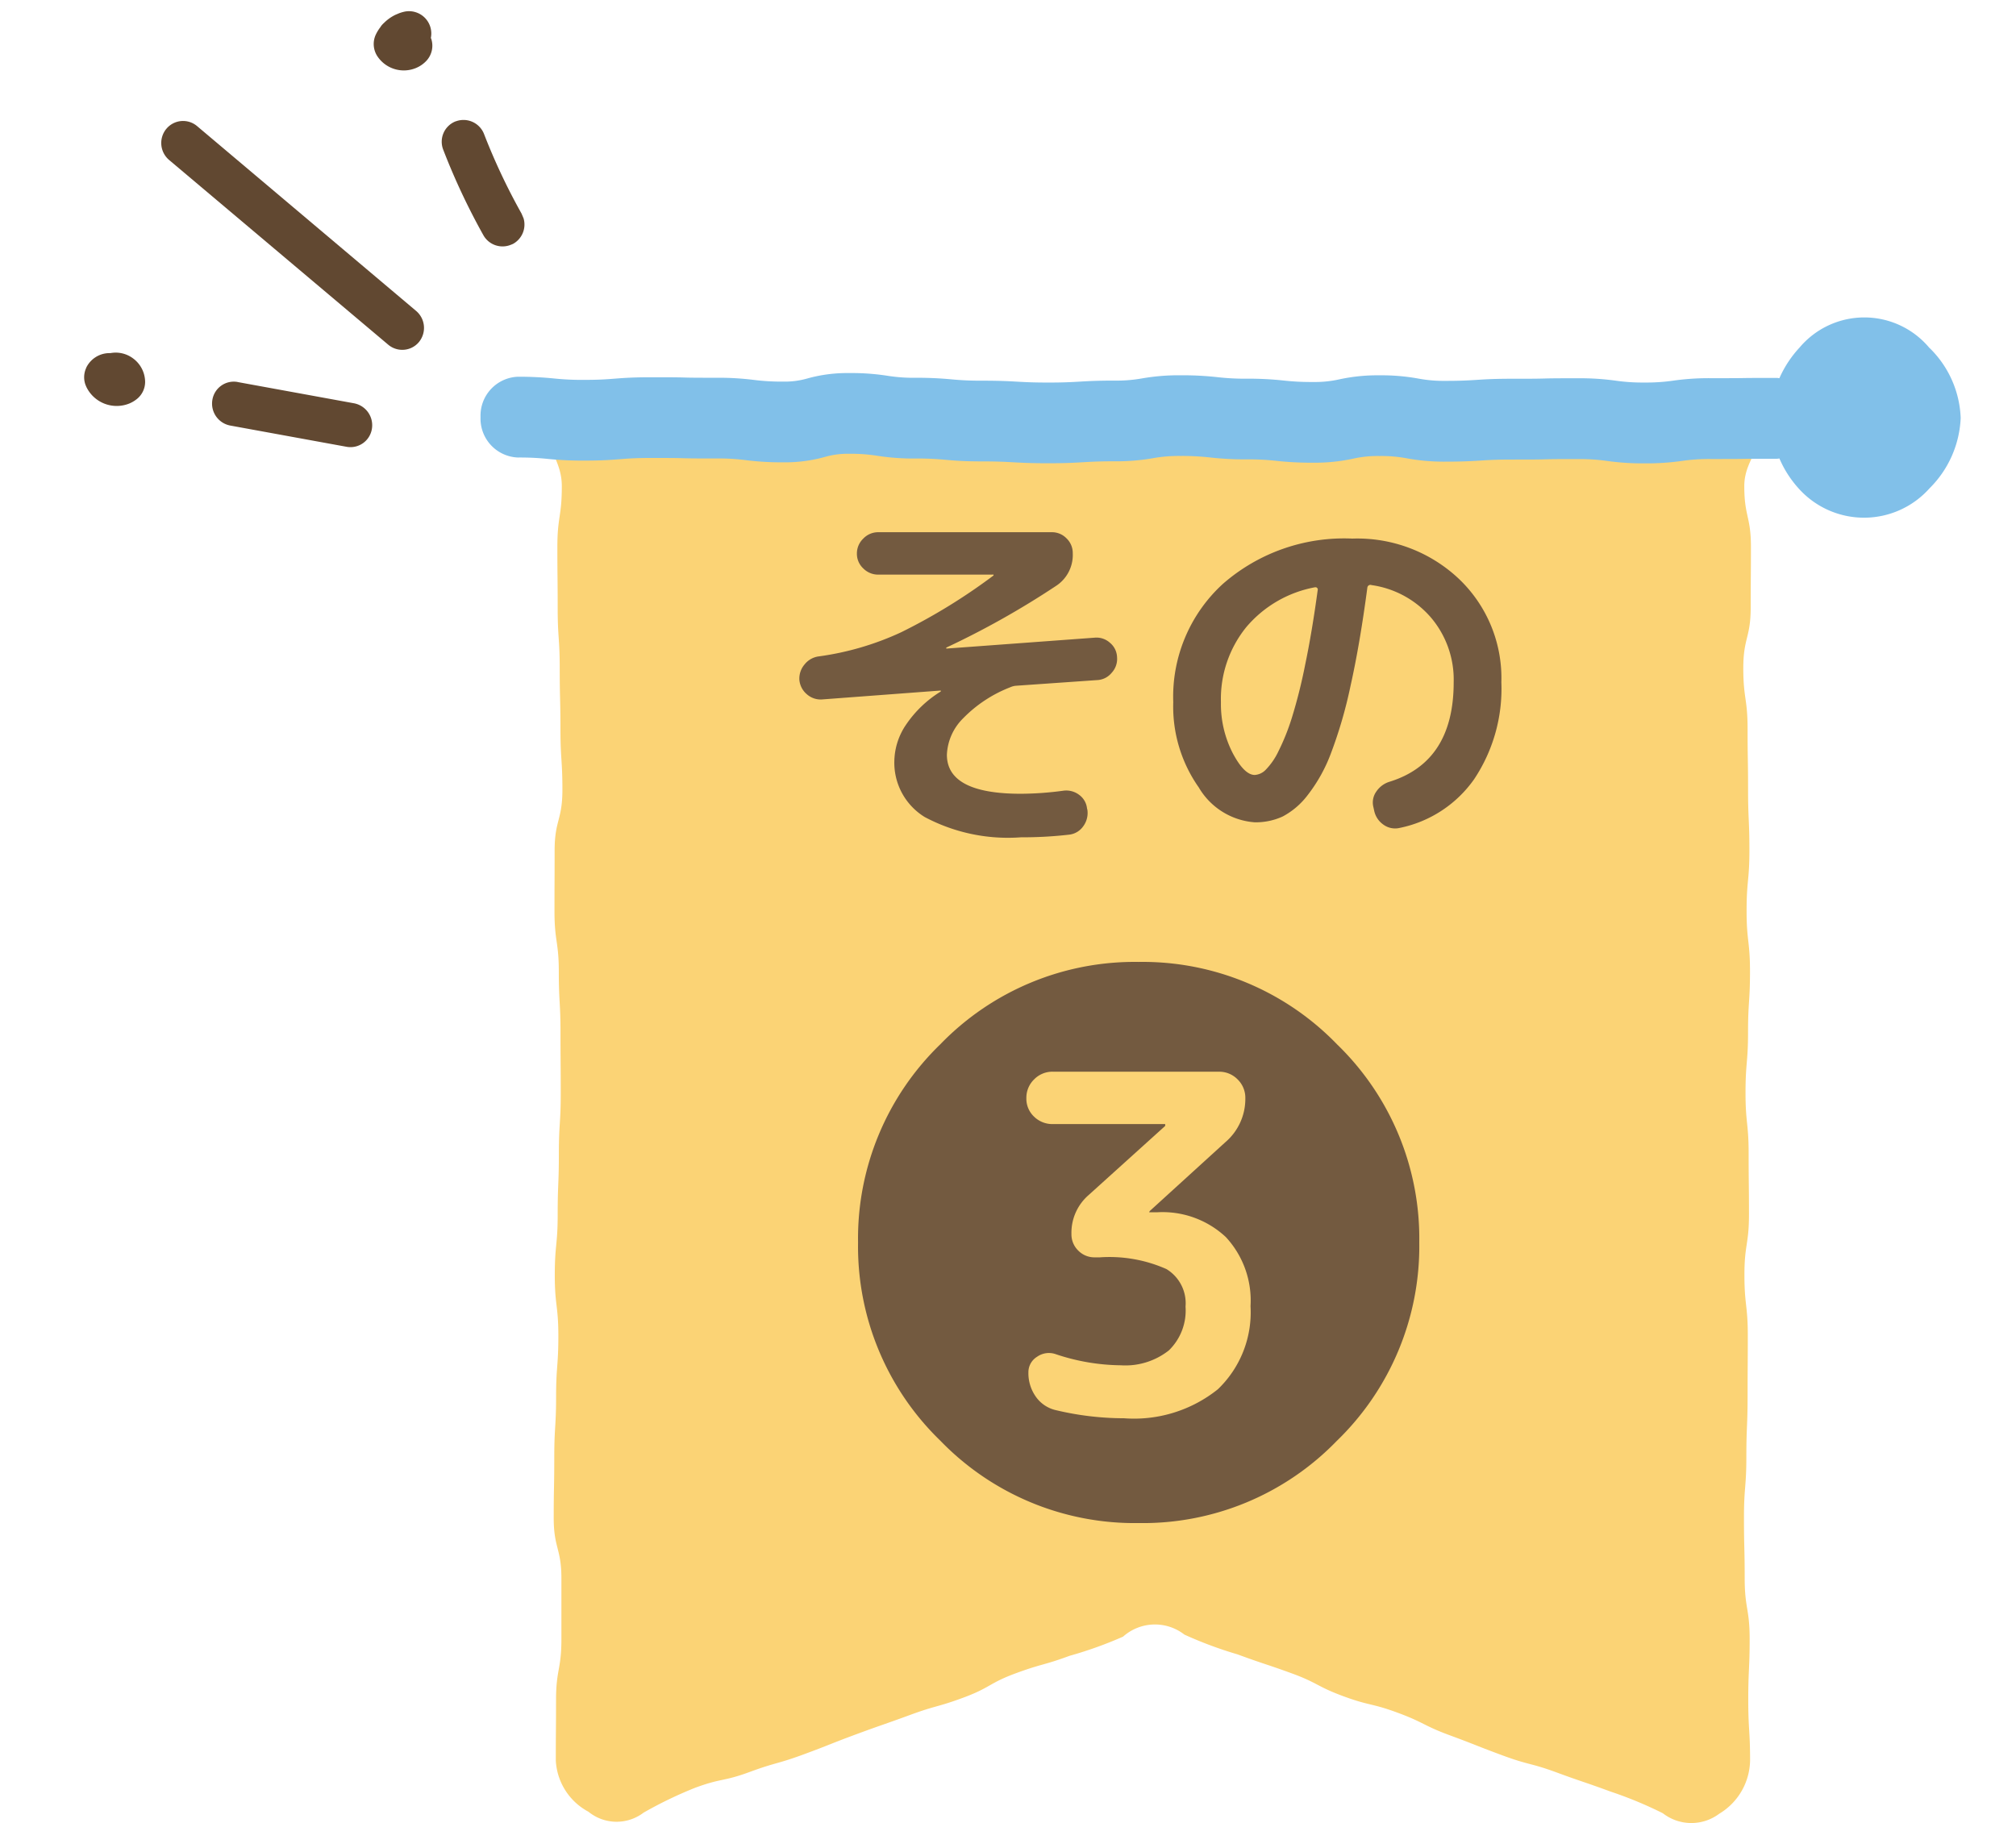 <svg id="グループ_6048" data-name="グループ 6048" xmlns="http://www.w3.org/2000/svg" xmlns:xlink="http://www.w3.org/1999/xlink" width="75.184" height="68" viewBox="0 0 75.184 68">
  <defs>
    <clipPath id="clip-path">
      <rect id="長方形_760" data-name="長方形 760" width="59.329" height="56.16" fill="none"/>
    </clipPath>
    <clipPath id="clip-path-2">
      <rect id="長方形_200" data-name="長方形 200" width="17.456" height="14.245" fill="none"/>
    </clipPath>
  </defs>
  <g id="グループ_5690" data-name="グループ 5690" transform="translate(15.855 11.84)">
    <g id="グループ_5689" data-name="グループ 5689" clip-path="url(#clip-path)">
      <path id="パス_12194" data-name="パス 12194" d="M12.7,59.126c0-1.131.009-1.131.009-2.262s.2-1.131.2-2.263,0-1.131,0-2.262-.287-1.131-.287-2.263.021-1.131.021-2.262.068-1.132.068-2.263.084-1.132.084-2.263-.133-1.132-.133-2.263.108-1.132.108-2.264.044-1.132.044-2.263.07-1.132.07-2.263-.009-1.132-.009-2.263-.063-1.131-.063-2.261-.161-1.132-.161-2.263.005-1.132.005-2.264.29-1.132.29-2.263-.073-1.132-.073-2.264-.027-1.132-.027-2.264-.076-1.132-.076-2.263-.012-1.133-.012-2.265.166-1.134.166-2.267-.816-1.423-.073-2.22,1.014-.068,2.07-.068S15.972,9.3,17.027,9.3s1.056-.038,2.112-.038,1.056.1,2.111.1S22.307,9.2,23.363,9.2s1.056.259,2.112.259,1.056-.035,2.112-.035,1.056-.164,2.112-.164,1.056.226,2.112.226,1.056-.153,2.112-.153,1.056.128,2.112.128S37.09,9.2,38.146,9.2,39.2,9.3,40.257,9.3s1.056,0,2.113,0,1.056-.111,2.112-.111,1.056-.007,2.112-.007,1.057.255,2.113.255,1.056-.25,2.112-.25,1.057.162,2.114.162,1.058.152,2.115.152,1.444-1.064,2.2-.259-.225,1.221-.225,2.352.248,1.132.248,2.263-.009,1.131-.009,2.262-.276,1.132-.276,2.263.16,1.131.16,2.263.018,1.132.018,2.263.05,1.131.05,2.263-.105,1.132-.105,2.263.127,1.132.127,2.263-.073,1.132-.073,2.263-.094,1.132-.094,2.263.116,1.132.116,2.263.013,1.131.013,2.261-.17,1.131-.17,2.263.126,1.132.126,2.263-.008,1.132-.008,2.264S57.1,46.669,57.1,47.8s-.089,1.132-.089,2.264.027,1.132.027,2.263.185,1.132.185,2.265-.052,1.133-.052,2.266.068,1.134.068,2.267a2.361,2.361,0,0,1-1.149,1.985,1.733,1.733,0,0,1-2.106-.018,15,15,0,0,0-1.955-.81c-.993-.366-1-.341-1.993-.707s-1.023-.269-2.015-.635-.985-.388-1.978-.754-.958-.478-1.95-.844-1.029-.248-2.022-.614-.952-.5-1.946-.861-1-.331-2-.7a14.9,14.9,0,0,1-1.983-.738,1.785,1.785,0,0,0-2.286.076,14.922,14.922,0,0,1-1.994.715c-.993.366-1.017.287-2.01.653s-.941.531-1.933.9-1.017.289-2.01.654-1,.349-1.991.715-.984.39-1.977.756-1.017.289-2.011.655-1.039.223-2.032.589a15.352,15.352,0,0,0-1.924.928,1.661,1.661,0,0,1-2.057-.034A2.3,2.3,0,0,1,12.7,59.126" transform="translate(-7.827 -5.3)" fill="#fbd375"/>
      <path id="パス_12195" data-name="パス 12195" d="M54.032,1.134a3.159,3.159,0,0,0-4.839-.014,4.156,4.156,0,0,0-.754,1.145c-.03,0-.059-.01-.09-.01-.623,0-.935,0-1.247.005s-.612.005-1.224.005a9.378,9.378,0,0,0-1.4.092,7,7,0,0,1-1.069.07,7.062,7.062,0,0,1-1.072-.069,9.582,9.582,0,0,0-1.4-.09c-.626,0-.94,0-1.253.009s-.609.009-1.217.009c-.658,0-.993.021-1.317.042-.3.019-.578.037-1.155.037a5.14,5.14,0,0,1-1.023-.086,7.645,7.645,0,0,0-1.448-.121,6.666,6.666,0,0,0-1.489.149,4.153,4.153,0,0,1-.982.1,9.336,9.336,0,0,1-1.108-.055,11.975,11.975,0,0,0-1.363-.068,9.127,9.127,0,0,1-1.1-.057,11.652,11.652,0,0,0-1.367-.07,7.92,7.92,0,0,0-1.439.115,5.4,5.4,0,0,1-1.032.083c-.655,0-.989.02-1.311.039-.3.017-.58.034-1.159.034S20.3,2.411,20,2.394c-.321-.018-.653-.036-1.306-.036a11.1,11.1,0,0,1-1.125-.049,13.435,13.435,0,0,0-1.347-.059,6.191,6.191,0,0,1-1.052-.076,8.639,8.639,0,0,0-1.419-.1,5.517,5.517,0,0,0-1.557.2,3.033,3.033,0,0,1-.915.118,7.988,7.988,0,0,1-1.088-.063,10.571,10.571,0,0,0-1.383-.08c-.608,0-.913,0-1.217-.009s-.628-.009-1.255-.009c-.669,0-1.009.027-1.337.052-.292.023-.568.045-1.137.045a10.136,10.136,0,0,1-1.119-.052A12.9,12.9,0,0,0,1.39,2.211,1.452,1.452,0,0,0,0,3.718,1.452,1.452,0,0,0,1.39,5.224a10.156,10.156,0,0,1,1.119.052,12.769,12.769,0,0,0,1.356.063c.669,0,1.009-.027,1.337-.053.292-.023.569-.045,1.137-.045.609,0,.913,0,1.217.009s.628.009,1.255.009A8,8,0,0,1,9.9,5.323a10.486,10.486,0,0,0,1.383.08,5.521,5.521,0,0,0,1.557-.2,3.03,3.03,0,0,1,.915-.118,6.186,6.186,0,0,1,1.052.076,8.648,8.648,0,0,0,1.42.1,11.088,11.088,0,0,1,1.124.049c.316.028.674.059,1.347.059.582,0,.865.016,1.165.033.321.017.653.036,1.307.036s.989-.02,1.311-.039c.3-.017.58-.034,1.159-.034a7.908,7.908,0,0,0,1.439-.116,5.439,5.439,0,0,1,1.032-.083,9.129,9.129,0,0,1,1.1.057,11.66,11.66,0,0,0,1.367.07,9.319,9.319,0,0,1,1.108.056,11.967,11.967,0,0,0,1.363.068,6.689,6.689,0,0,0,1.489-.149,4.153,4.153,0,0,1,.983-.1,5.147,5.147,0,0,1,1.023.086A7.636,7.636,0,0,0,36,5.378c.659,0,.993-.022,1.317-.042.3-.019.577-.036,1.154-.036.627,0,.94,0,1.253-.009s.609-.008,1.217-.008a7.121,7.121,0,0,1,1.072.069,9.528,9.528,0,0,0,1.4.09,9.381,9.381,0,0,0,1.4-.092,7,7,0,0,1,1.069-.07c.623,0,.935,0,1.246-.005s.612-.005,1.224-.005c.03,0,.059-.008.088-.01A4.017,4.017,0,0,0,49.177,6.4a3.271,3.271,0,0,0,4.861-.027A3.928,3.928,0,0,0,55.2,3.75a3.843,3.843,0,0,0-1.165-2.616" transform="translate(2.066 0.001)" fill="#81c0e9"/>
    </g>
  </g>
  <path id="パス_17906" data-name="パス 17906" d="M-3.2-14.651a.954.954,0,0,0-.7.288.954.954,0,0,0-.288.7.917.917,0,0,0,.288.69.975.975,0,0,0,.7.276H.989v.069l-2.852,2.576A1.86,1.86,0,0,0-2.507-8.6a.844.844,0,0,0,.253.621.844.844,0,0,0,.621.253h.184a5.24,5.24,0,0,1,2.484.437,1.49,1.49,0,0,1,.713,1.4,2.071,2.071,0,0,1-.621,1.633A2.617,2.617,0,0,1-.667-3.7,7.826,7.826,0,0,1-3.1-4.117a.765.765,0,0,0-.69.1.676.676,0,0,0-.322.587,1.517,1.517,0,0,0,.276.9,1.251,1.251,0,0,0,.759.506,10.965,10.965,0,0,0,2.53.3,5,5,0,0,0,3.5-1.081,3.975,3.975,0,0,0,1.219-3.1,3.482,3.482,0,0,0-.92-2.576A3.451,3.451,0,0,0,.69-9.407h-.3l.023-.046,2.829-2.576a2.12,2.12,0,0,0,.736-1.633.954.954,0,0,0-.287-.7.954.954,0,0,0-.7-.288ZM7.383-.874A10.061,10.061,0,0,1,0,2.185,10.079,10.079,0,0,1-7.395-.886a10.079,10.079,0,0,1-3.07-7.395,10.079,10.079,0,0,1,3.07-7.394A10.079,10.079,0,0,1,0-18.745a10.079,10.079,0,0,1,7.395,3.071,10.079,10.079,0,0,1,3.07,7.394A10.1,10.1,0,0,1,7.383-.874Z" transform="translate(42.465 54.624)" fill="#735a40"/>
  <path id="パス_17905" data-name="パス 17905" d="M-12.222-4.4a.775.775,0,0,1-.567-.2.787.787,0,0,1-.273-.539.813.813,0,0,1,.2-.574.806.806,0,0,1,.532-.294,10.7,10.7,0,0,0,3.066-.9,21.883,21.883,0,0,0,3.43-2.107q.014,0,.014-.028t-.028-.014h-4.27a.778.778,0,0,1-.56-.231.744.744,0,0,1-.238-.553.766.766,0,0,1,.238-.56.766.766,0,0,1,.56-.238h6.468a.754.754,0,0,1,.553.231.754.754,0,0,1,.231.553,1.378,1.378,0,0,1-.644,1.232,31.7,31.7,0,0,1-4.06,2.282q-.014,0-.014.028a.012.012,0,0,0,.014.014l5.516-.406a.749.749,0,0,1,.574.189.727.727,0,0,1,.266.539.758.758,0,0,1-.2.581.741.741,0,0,1-.546.273l-3.01.21a.645.645,0,0,0-.224.056A4.963,4.963,0,0,0-6.951-3.7,2.031,2.031,0,0,0-7.56-2.338Q-7.56-.882-4.8-.882A12.13,12.13,0,0,0-3.234-.994a.8.8,0,0,1,.6.147.723.723,0,0,1,.3.511l.014.056a.832.832,0,0,1-.154.609A.741.741,0,0,1-3.01.644,15.257,15.257,0,0,1-4.8.742,6.607,6.607,0,0,1-8.386-.014,2.377,2.377,0,0,1-9.52-2.1a2.487,2.487,0,0,1,.441-1.365A4.258,4.258,0,0,1-7.8-4.69q.014,0,.014-.028A.012.012,0,0,0-7.8-4.732Zm18.4-4.186A4.4,4.4,0,0,0,3.6-7.091,4.254,4.254,0,0,0,2.66-4.3a4,4,0,0,0,.434,1.89q.434.826.826.826a.621.621,0,0,0,.406-.189A2.532,2.532,0,0,0,4.8-2.457,8.358,8.358,0,0,0,5.3-3.7a19.429,19.429,0,0,0,.5-1.988q.259-1.239.469-2.793a.071.071,0,0,0-.021-.077A.071.071,0,0,0,6.174-8.582ZM3.92.182a2.641,2.641,0,0,1-2.086-1.3A5.237,5.237,0,0,1,.882-4.3,5.7,5.7,0,0,1,2.73-8.708,6.868,6.868,0,0,1,7.56-10.4,5.519,5.519,0,0,1,11.543-8.89a5.106,5.106,0,0,1,1.575,3.85A6.076,6.076,0,0,1,12.1-1.421,4.489,4.489,0,0,1,9.324.392.742.742,0,0,1,8.715.266a.844.844,0,0,1-.343-.532L8.344-.392a.7.7,0,0,1,.112-.574.913.913,0,0,1,.49-.364q2.394-.742,2.394-3.71a3.58,3.58,0,0,0-.847-2.415A3.582,3.582,0,0,0,8.274-8.666a.114.114,0,0,0-.154.1q-.28,2.114-.63,3.675a16.869,16.869,0,0,1-.735,2.52,5.893,5.893,0,0,1-.861,1.54,2.834,2.834,0,0,1-.938.8A2.407,2.407,0,0,1,3.92.182Z" transform="translate(42.873 30.489)" fill="#735a40"/>
  <g id="Kira" transform="matrix(-0.921, 0.391, -0.391, -0.921, 21.635, 13.112)">
    <g id="グループ_451" data-name="グループ 451" transform="translate(0 0)" clip-path="url(#clip-path-2)">
      <path id="パス_3423" data-name="パス 3423" d="M1.7,1.936a.82.82,0,0,1-.168.078A1.562,1.562,0,0,1,.663,2.1.831.831,0,0,1,.146.815q0-.022,0-.043A.825.825,0,0,1,.622.1,1.108,1.108,0,0,1,1.088,0,1.182,1.182,0,0,1,2.25.98a.83.83,0,0,1-.267.754,1.554,1.554,0,0,1-.287.2" transform="translate(0.407 12.12)" fill="#614831"/>
      <path id="パス_3424" data-name="パス 3424" d="M.916,5.038a.822.822,0,0,1-.788-.852A23.29,23.29,0,0,0,0,.916.824.824,0,0,1,.726,0a.837.837,0,0,1,.09,0,.819.819,0,0,1,.809.735,24.972,24.972,0,0,1,.132,3.505.816.816,0,0,1-.842.8" transform="translate(0 4.672)" fill="#614831"/>
      <path id="パス_3425" data-name="パス 3425" d="M6.009,11.083a.809.809,0,0,1-1.1-.358L.09,1.2A.83.83,0,0,1,.443.091.8.8,0,0,1,.814,0,.813.813,0,0,1,1.54.449L6.363,9.972a.83.83,0,0,1-.353,1.111" transform="translate(4.946 2.584)" fill="#614831"/>
      <path id="パス_3426" data-name="パス 3426" d="M1.9,1.855a.965.965,0,0,1-1.042.15,1.078,1.078,0,0,1-.7-.509A1.1,1.1,0,0,1,.084.513.818.818,0,0,1,.6.049,1.148,1.148,0,0,1,.931,0,1.255,1.255,0,0,1,2.175,1.227a.831.831,0,0,1-.279.628" transform="translate(15.282 4.783)" fill="#614831"/>
      <path id="パス_3427" data-name="パス 3427" d="M4.051,3.94.371,1.518A.832.832,0,0,1,.132.376.808.808,0,0,1,1.259.133l3.68,2.422A.832.832,0,0,1,5.179,3.7a.809.809,0,0,1-1.128.242" transform="translate(8.141 0)" fill="#614831"/>
    </g>
  </g>
</svg>
